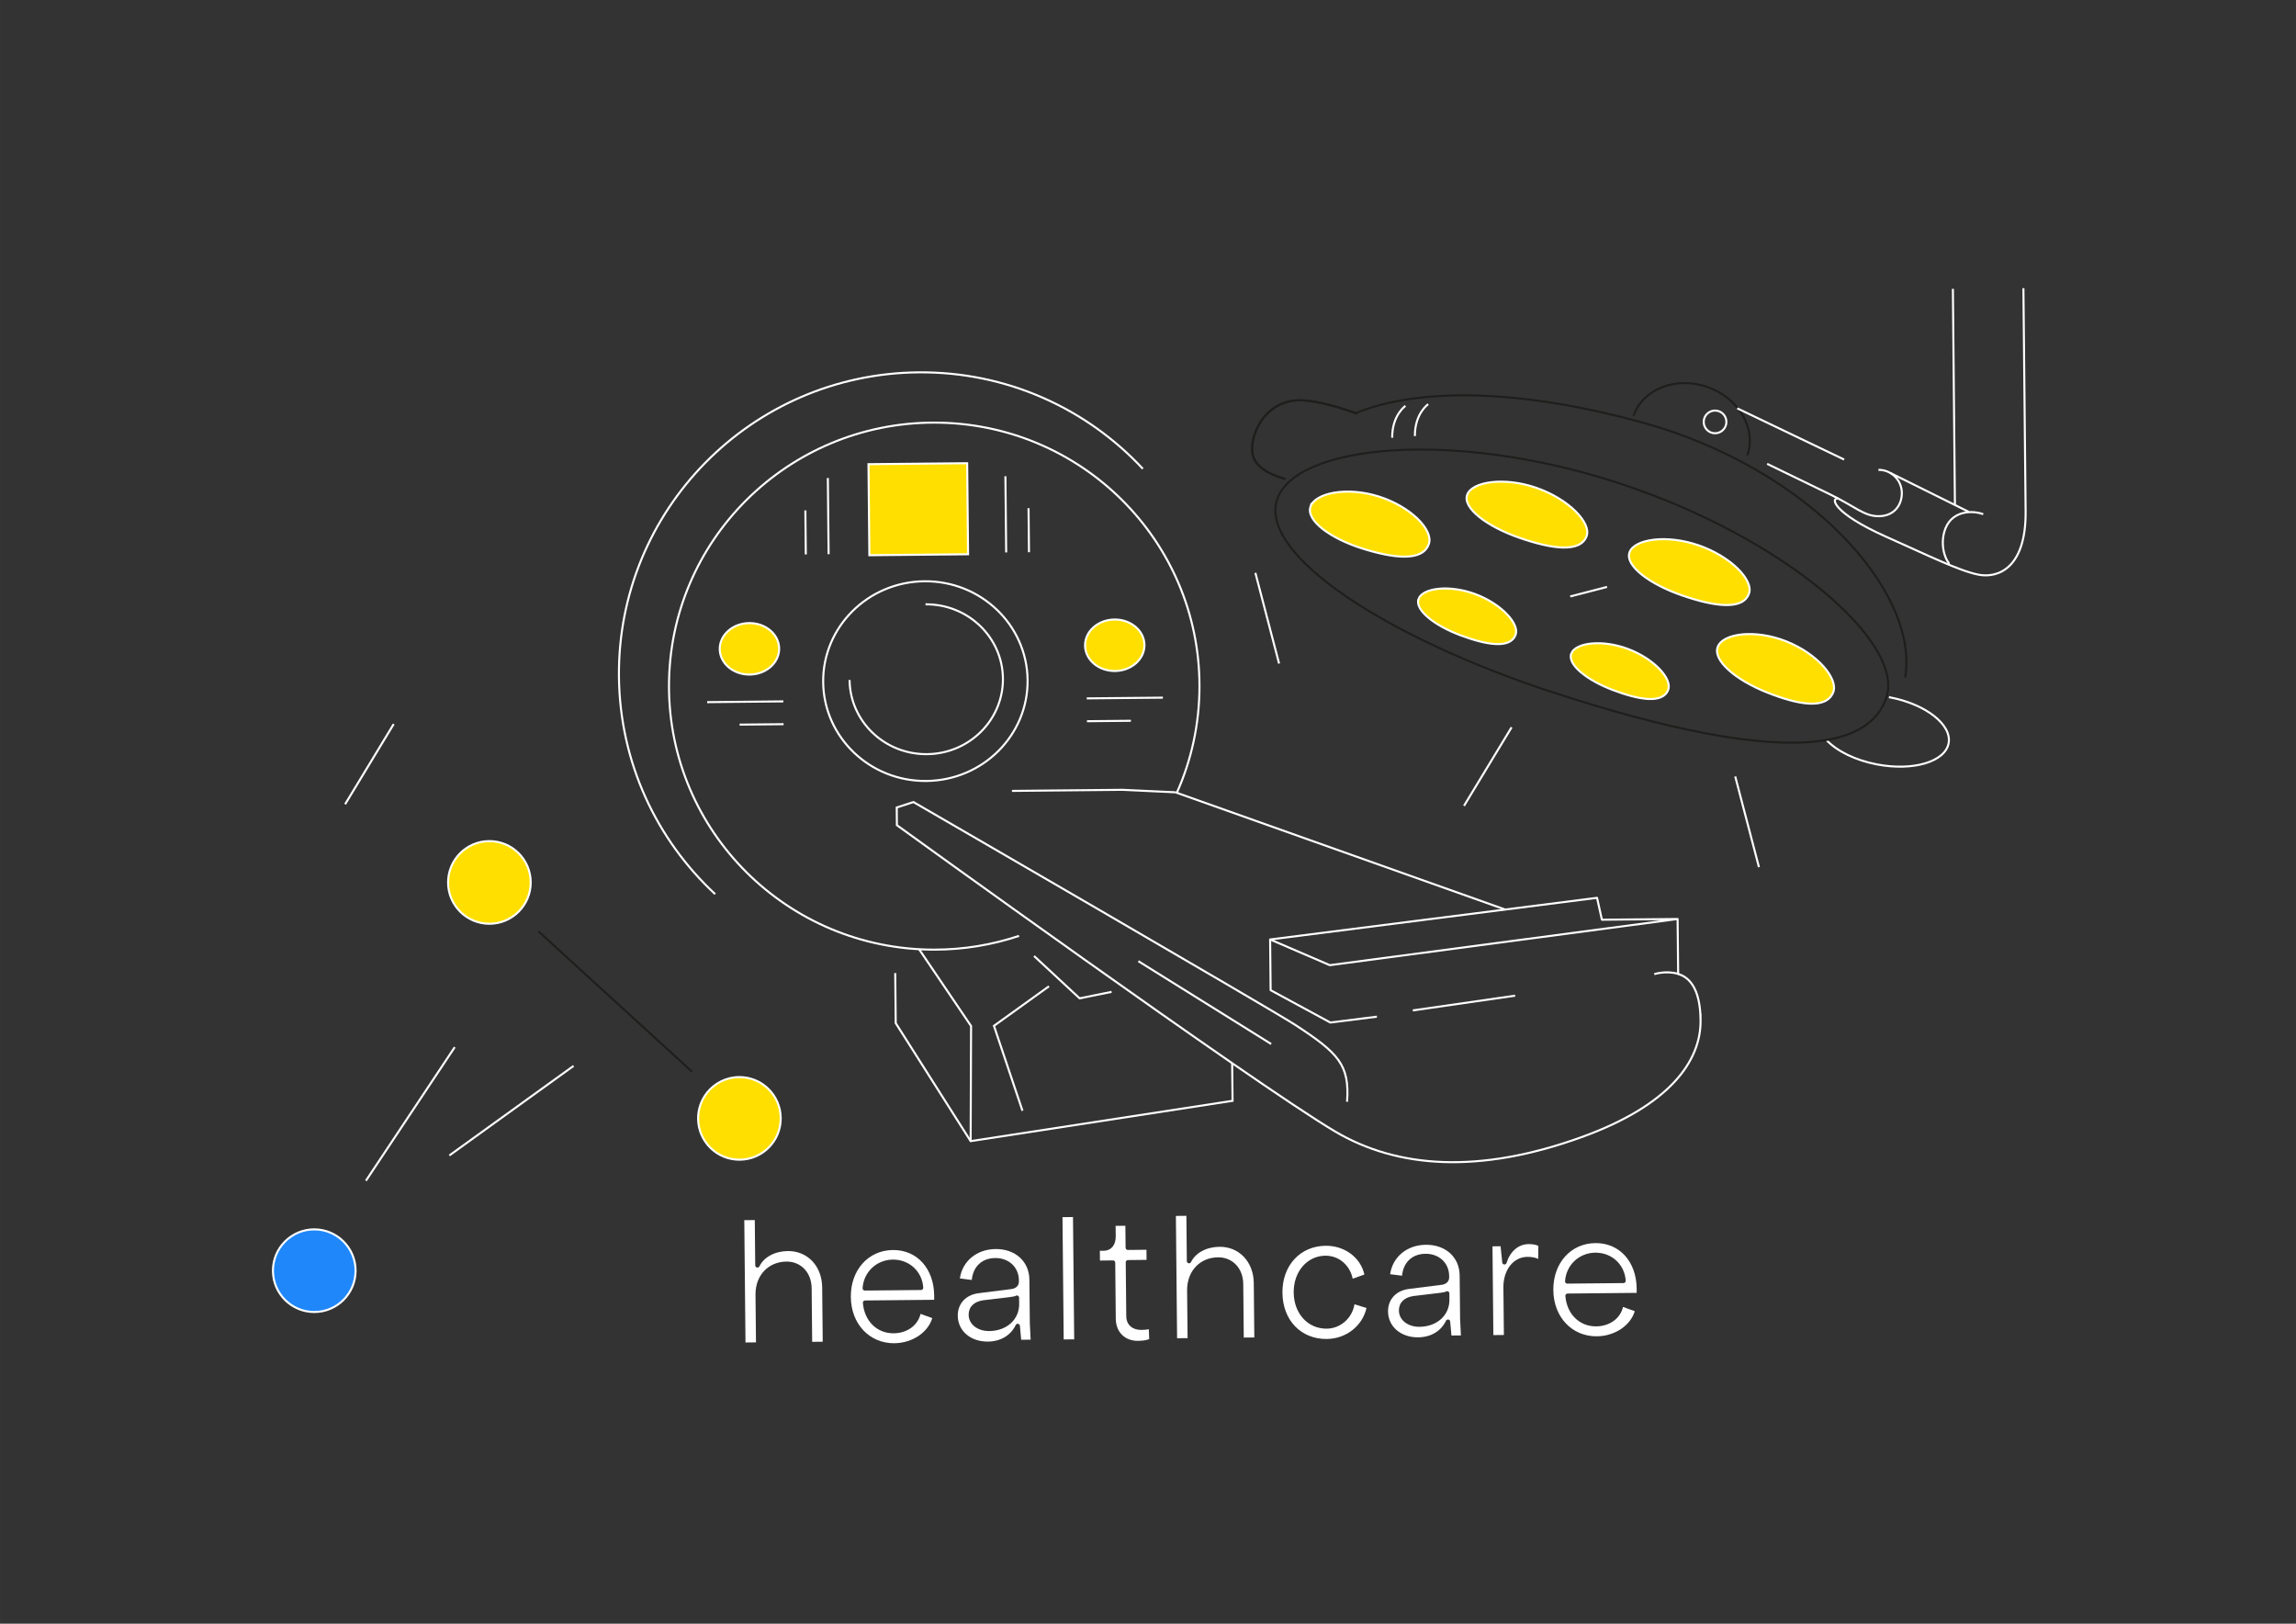 <?xml version="1.0" encoding="UTF-8"?><svg id="uuid-e8140e5e-02cb-4b33-9227-75f1c726b6ad" xmlns="http://www.w3.org/2000/svg" width="29.7cm" height="21cm" viewBox="0 0 841.89 595.28"><rect x="0" y="0" width="841.89" height="595.28" fill="#333333" stroke="none"/><g><path d="M640.7,166.97c3.43-9.85-3.14-21.09-14.66-25.1-11.53-4.01-23.65,.73-27.07,10.58" style="fill:none; stroke:#1e1e1c; stroke-miterlimit:10; stroke-width:.75px;"/><circle cx="628.87" cy="154.68" r="4.16" style="fill:none; stroke:#ffffff; stroke-miterlimit:10; stroke-width:.75px;"/><line x1="676.2" y1="168.48" x2="637.01" y2="149.71" style="fill:none; stroke:#ffffff; stroke-miterlimit:10; stroke-width:.75px;"/><path d="M688.78,172.25c4.69-.04,8.53,3.72,8.58,8.42,.04,4.69-2.98,8.53-8.42,8.58-5.43,.05-8.51-3.46-18.25-8.18l-22.72-11.02" style="fill:none; stroke:#ffffff; stroke-miterlimit:10; stroke-width:.75px;"/><line x1="693.04" y1="173.35" x2="721.89" y2="187.65" style="fill:none; stroke:#ffffff; stroke-miterlimit:10; stroke-width:.75px;"/><path d="M497.66,151.69s-13.03-5.01-21.26-4.94c-13.58,.13-18.92,14.69-16.86,20.71s11.78,8.09,11.78,8.09" style="fill:none; stroke:#1e1e1c; stroke-miterlimit:10; stroke-width:.75px;"/><g><path d="M698.59,248.39c5.19-31.36-35.07-76.65-96.6-93.56-41.7-11.47-80.16-13.44-104.93-3.36,.39,.14,.61,.23,.61,.23" style="fill:none; stroke:#1e1e1c; stroke-miterlimit:10; stroke-width:.75px;"/><path d="M497.06,151.47c-2.66-.98-13.48-4.78-20.66-4.71-13.58,.13-18.92,14.69-16.86,20.71,2.06,6.03,11.78,8.09,11.78,8.09" style="fill:none; stroke:#1e1e1c; stroke-miterlimit:10; stroke-width:.75px;"/></g><path d="M727.2,188.52c-3.89-1.49-12.16-1.58-14.33,6.67-1.61,6.14,1.29,11.44,2.04,11.32" style="fill:none; stroke:#ffffff; stroke-miterlimit:10; stroke-width:.75px;"/><path d="M674.1,182.79c-2.82-.54-2.72,4.98,17.76,14.11,15.04,6.7,26.41,12.32,33.48,13.76,7.06,1.44,17.61-2.13,17.41-23.21-.09-9.58-.77-77.56-.81-81.79" style="fill:none; stroke:#ffffff; stroke-miterlimit:10; stroke-width:.75px;"/><path d="M692.62,255.59c.11,.02,.23,.04,.34,.06,13.2,2.52,22.84,10.07,21.55,16.86-1.3,6.79-13.05,10.26-26.25,7.74-8.02-1.53-14.73-4.92-18.47-8.87" style="fill:none; stroke:#ffffff; stroke-miterlimit:10; stroke-width:.75px;"/><path d="M523.68,148.19s-4.95,3.37-4.87,11.68" style="fill:none; stroke:#ffffff; stroke-miterlimit:10; stroke-width:.75px;"/><path d="M515.36,148.8s-4.95,3.37-4.87,11.68" style="fill:none; stroke:#ffffff; stroke-miterlimit:10; stroke-width:.75px;"/><line x1="716.08" y1="105.9" x2="716.83" y2="185.14" style="fill:none; stroke:#ffffff; stroke-miterlimit:10; stroke-width:.75px;"/><line x1="636.27" y1="284.67" x2="644.97" y2="317.92" style="fill:none; stroke:#ffffff; stroke-miterlimit:10; stroke-width:.75px;"/><line x1="460.32" y1="210.02" x2="469.01" y2="243.27" style="fill:none; stroke:#ffffff; stroke-miterlimit:10; stroke-width:.75px;"/><line x1="554.27" y1="266.64" x2="536.82" y2="295.43" style="fill:none; stroke:#ffffff; stroke-miterlimit:10; stroke-width:.75px;"/><path d="M468.28,183.17c6.63-20.23,64.73-25.88,125.37-6.02,60.57,19.84,104.68,58.28,98.07,78.49,0,.02-.01,.05-.02,.07-2.98,8.94-11.07,13.88-22.8,15.72-22.88,3.6-59.65-4.55-99.74-17.68-60.64-19.86-107.51-50.35-100.88-70.58Z" style="fill:none; stroke:#1e1e1c; stroke-miterlimit:10; stroke-width:.75px;"/><path d="M597.5,202.53c-1.68,4.84,7.26,11.6,19.15,15.72,11.89,4.13,22.46,5.63,24.68-.68,1.7-4.83-6.55-13.51-18.45-17.63-11.89-4.13-23.71-2.25-25.38,2.59Z" style="fill:#fedf00; stroke:#ffffff; stroke-miterlimit:10; stroke-width:.75px;"/><path d="M537.97,181.44c-1.68,4.84,7.26,11.6,19.15,15.72,11.89,4.13,22.46,5.63,24.68-.68,1.7-4.83-6.55-13.51-18.45-17.63-11.89-4.13-23.71-2.25-25.38,2.59Z" style="fill:#fedf00; stroke:#ffffff; stroke-miterlimit:10; stroke-width:.75px;"/><path d="M480.5,185.82c-1.59,5.05,7.32,11.6,19.12,15.31,11.79,3.7,22.23,4.77,24.34-1.82,1.61-5.05-6.66-13.6-18.45-17.3-11.79-3.7-23.42-1.23-25.01,3.82Z" style="fill:#fedf00; stroke:#ffffff; stroke-miterlimit:10; stroke-width:.75px;"/><path d="M629.88,237.1c-1.97,4.92,6.42,12.13,17.9,16.71,11.48,4.59,21.81,6.45,24.4,.03,1.99-4.91-5.6-14.07-17.08-18.66-11.48-4.59-23.26-3.01-25.22,1.91Z" style="fill:#fedf00; stroke:#ffffff; stroke-miterlimit:10; stroke-width:.75px;"/><path d="M576.16,239.62c-1.5,3.97,5.65,9.74,15.29,13.38,9.64,3.64,18.26,5.09,20.24-.1,1.52-3.97-5.02-11.31-14.67-14.95-9.64-3.64-19.37-2.31-20.87,1.67Z" style="fill:#fedf00; stroke:#ffffff; stroke-miterlimit:10; stroke-width:.75px;"/><path d="M520.16,219.56c-1.49,3.98,5.68,9.72,15.33,13.34,9.65,3.61,18.28,5.04,20.24-.15,1.51-3.97-5.05-11.29-14.71-14.91-9.65-3.61-19.38-2.26-20.87,1.72Z" style="fill:#fedf00; stroke:#ffffff; stroke-miterlimit:10; stroke-width:.75px;"/><line x1="589.26" y1="215.17" x2="575.76" y2="218.67" style="fill:none; stroke:#ffffff; stroke-miterlimit:10; stroke-width:.75px;"/></g><g><path d="M324.16,196.06m-81.19,.8" style="fill:none; stroke:#ffffff; stroke-miterlimit:10; stroke-width:.75px;"/><g><g><g><ellipse cx="274.82" cy="237.85" rx="10.89" ry="9.44" transform="translate(-2.33 2.72) rotate(-.56)" style="fill:#fedf00; stroke:#ffffff; stroke-miterlimit:10; stroke-width:.75px;"/><ellipse cx="408.77" cy="236.53" rx="10.89" ry="9.44" transform="translate(-2.31 4.04) rotate(-.56)" style="fill:#fedf00; stroke:#ffffff; stroke-miterlimit:10; stroke-width:.75px;"/><ellipse cx="339.34" cy="249.68" rx="37.48" ry="36.61" transform="translate(-2.45 3.36) rotate(-.56)" style="fill:none; stroke:#ffffff; stroke-miterlimit:10; stroke-width:.75px;"/><path d="M311.52,249.3c.15,15.17,12.86,27.34,28.39,27.19,15.53-.15,27.99-12.57,27.84-27.74-.15-15.17-12.86-27.34-28.39-27.19" style="fill:none; stroke:#ffffff; stroke-miterlimit:10; stroke-width:.75px;"/><line x1="555.57" y1="365.03" x2="518.04" y2="370.44" style="fill:none; stroke:#ffffff; stroke-miterlimit:10; stroke-width:.75px;"/><path d="M493.94,403.92c.96-13.58-3.12-17.79-19-28.17-8.74-5.71-140-81.7-140-81.7l-6.13,1.99,.06,6.49s130.86,94.63,160.61,112.25c22.83,13.53,52.75,15.73,90.41,2.13,32.27-11.65,43.82-27.84,43.67-42.83-.05-5.4,0,0,0,0-.07-7.2-1.62-15.02-8.23-17.03-4.41-1.34-8.74,.09-8.74,.09" style="fill:none; stroke:#ffffff; stroke-miterlimit:10; stroke-width:.75px;"/><polyline points="504.88 372.73 487.81 374.88 465.91 363.02 465.73 344.43" style="fill:none; stroke:#ffffff; stroke-linejoin:round; stroke-width:.75px;"/><polyline points="615.14 336.92 587.38 337.19 585.6 329.16 465.73 344.43 487.61 353.85 615.14 336.92 615.34 357.05" style="fill:none; stroke:#ffffff; stroke-linecap:round; stroke-linejoin:round; stroke-width:.75px;"/><polyline points="451.8 389.78 451.95 403.58 355.91 418.36 328.44 375.1 328.26 356.75" style="fill:none; stroke:#ffffff; stroke-miterlimit:10; stroke-width:.75px;"/><polyline points="407.6 363.63 395.87 366.01 379.16 350.49" style="fill:none; stroke:#ffffff; stroke-miterlimit:10; stroke-width:.75px;"/><polyline points="374.92 407.23 364.46 376.09 384.63 361.59" style="fill:none; stroke:#ffffff; stroke-miterlimit:10; stroke-width:.75px;"/><polyline points="355.91 418.36 356.07 376.17 337.02 348.02" style="fill:none; stroke:#ffffff; stroke-miterlimit:10; stroke-width:.75px;"/></g><rect x="318.6" y="170.03" width="36.19" height="33.38" transform="translate(675.21 370.11) rotate(179.44)" style="fill:#fedf00; stroke:#ffffff; stroke-miterlimit:10; stroke-width:.75px;"/><g><line x1="303.55" y1="175.24" x2="303.83" y2="203.17" style="fill:none; stroke:#ffffff; stroke-miterlimit:10; stroke-width:.75px;"/><line x1="295.31" y1="187.13" x2="295.47" y2="203.26" style="fill:none; stroke:#ffffff; stroke-miterlimit:10; stroke-width:.75px;"/></g><g><line x1="259.3" y1="257.42" x2="287.24" y2="257.14" style="fill:none; stroke:#ffffff; stroke-miterlimit:10; stroke-width:.75px;"/><line x1="271.2" y1="265.66" x2="287.32" y2="265.5" style="fill:none; stroke:#ffffff; stroke-miterlimit:10; stroke-width:.75px;"/></g><g><line x1="426.41" y1="255.77" x2="398.48" y2="256.04" style="fill:none; stroke:#ffffff; stroke-miterlimit:10; stroke-width:.75px;"/><line x1="414.69" y1="264.25" x2="398.56" y2="264.41" style="fill:none; stroke:#ffffff; stroke-miterlimit:10; stroke-width:.75px;"/></g><g><line x1="368.66" y1="174.59" x2="368.94" y2="202.53" style="fill:none; stroke:#ffffff; stroke-miterlimit:10; stroke-width:.75px;"/><line x1="377.14" y1="186.32" x2="377.3" y2="202.45" style="fill:none; stroke:#ffffff; stroke-miterlimit:10; stroke-width:.75px;"/></g></g><line x1="466.11" y1="382.75" x2="417.41" y2="352.39" style="fill:none; stroke:#ffffff; stroke-miterlimit:10; stroke-width:.75px;"/></g></g><g><line x1="144.36" y1="265.45" x2="126.55" y2="294.84" style="fill:none; stroke:#ffffff; stroke-miterlimit:10; stroke-width:.75px;"/><circle cx="179.45" cy="323.52" r="15.15" style="fill:#fedf00; stroke:#ffffff; stroke-miterlimit:10; stroke-width:.75px;"/><circle cx="115.23" cy="465.86" r="15.15" style="fill:#1f87fa; stroke:#ffffff; stroke-miterlimit:10; stroke-width:.75px;"/><path d="M255.98,410.19c-.04-3.66,1.23-7.03,3.36-9.68,2.74-3.39,6.92-5.58,11.63-5.63,8.37-.09,15.22,6.63,15.3,14.99,.09,8.37-6.63,15.22-14.99,15.3-8.37,.09-15.22-6.63-15.3-14.99Z" style="fill:#fedf00; stroke:#ffffff; stroke-miterlimit:10; stroke-width:.75px;"/><line x1="253.81" y1="392.96" x2="197.47" y2="341.48" style="fill:none; stroke:#1e1e1c; stroke-miterlimit:10; stroke-width:.75px;"/><line x1="134.18" y1="432.86" x2="166.74" y2="383.91" style="fill:none; stroke:#ffffff; stroke-miterlimit:10; stroke-width:.75px;"/><line x1="164.77" y1="423.61" x2="210.31" y2="390.78" style="fill:none; stroke:#ffffff; stroke-miterlimit:10; stroke-width:.75px;"/></g><g><path d="M297.8,491.94l-.19-19.69c-.06-5.69-3.94-9.79-9.24-9.73-6.6,.07-11.26,4.93-11.35,11.83l.18,17.79-3.85,.04-.44-44.84,3.85-.04,.16,16.61c0,.37,.26,.7,.63,.78,.06,.01,.12,.02,.19,.02,.3,0,.58-.17,.72-.45,1.66-3.41,5.66-5.55,10.43-5.6,7.21-.07,12.5,5.51,12.58,13.28l.2,19.96-3.85,.04Z" style="fill:#ffffff;"/><path d="M328.01,492.46c-9.19,.09-15.93-7.03-16.03-16.94s6.39-17.15,15.42-17.24c8.82-.09,15.04,6.77,15.14,16.67,0,.51,.01,1.06,0,1.58l-25.34,.25c-.22,0-.44,.1-.59,.26-.15,.16-.23,.38-.21,.61,.51,6.63,5.15,11.22,11.3,11.16,4.97-.05,8.87-2.93,9.84-7.12l4.3,1.55c-1.53,5.24-7.34,9.15-13.83,9.21Zm-.64-30.67c-5.95,.06-10.71,4.57-11.08,10.49-.01,.22,.07,.44,.22,.61,.15,.16,.37,.25,.59,.25l20.63-.2c.22,0,.43-.09,.58-.26,.15-.16,.23-.38,.22-.6-.35-5.93-5.14-10.35-11.16-10.29Z" style="fill:#ffffff;"/><path d="M362.23,491.85c-6.34,.06-10.98-3.92-11.04-9.47-.04-4.49,3.02-7.74,7.8-8.29l11.74-1.48c1.78-.19,2.89-1.25,2.87-2.74v-.55c-.05-4.74-3.7-8.15-8.68-8.1s-8.14,3.24-8.59,8.04l-4.37-.55c.9-6.33,6.17-10.72,13.07-10.79,7.25-.07,12.36,4.55,12.42,11.23l.16,15.98,.3,6.02-3.47,.03-.47-5.13c-.03-.36-.3-.66-.66-.72-.05,0-.1-.01-.15-.01-.3,0-.58,.18-.72,.46-1.83,3.81-5.55,6.03-10.22,6.07Zm10.12-16.72c-.14,.06-.69,.23-1.9,.39l-9.96,1.19c-3.41,.5-5.34,2.45-5.31,5.36,.03,3.42,3.28,5.97,7.56,5.92,6.4-.06,11.01-4.24,10.96-9.93l-.02-2.32c0-.33-.2-.62-.51-.74-.1-.04-.2-.06-.31-.06-.18,0-.36,.07-.51,.19Z" style="fill:#ffffff;"/><rect x="389.85" y="446.17" width="3.85" height="44.84" transform="translate(-4.6 3.89) rotate(-.56)" style="fill:#ffffff;"/><path d="M417.28,491.58c-4.83,.05-8.11-3.22-8.15-8.13l-.2-20.56c0-.45-.37-.8-.81-.8l-4.79,.05-.04-3.58h1.38c2.77-.04,4.48-2.07,4.44-5.3l-.04-3.84,3.58-.04,.08,8.07c0,.45,.37,.8,.81,.8l6.84-.07,.04,3.71-6.84,.07c-.45,0-.8,.37-.8,.81l.2,19.81c.03,3.06,2.19,5.02,5.5,4.99,1.2-.01,2-.09,2.77-.25l.13,3.64c-1.19,.42-2.39,.59-4.09,.61Z" style="fill:#ffffff;"/><path d="M456.06,490.38l-.19-19.69c-.06-5.69-3.94-9.79-9.24-9.73-6.6,.07-11.26,4.93-11.35,11.83l.18,17.79-3.85,.04-.44-44.84,3.85-.04,.16,16.61c0,.37,.26,.7,.63,.78,.06,.01,.12,.02,.19,.02,.3,0,.58-.17,.72-.45,1.66-3.41,5.66-5.55,10.43-5.6,7.21-.07,12.5,5.51,12.58,13.28l.2,19.96-3.85,.04Z" style="fill:#ffffff;"/><path d="M486.54,490.9c-9.5,.09-16.2-6.87-16.3-16.93s6.56-17.16,15.83-17.25c6.97-.07,12.84,4.33,14.22,10.54l-4.29,1.54c-1.02-4.99-5.1-8.49-10.03-8.44-6.69,.07-11.68,5.87-11.6,13.49,.08,7.75,5.18,13.33,12.14,13.26,5.05-.05,9.33-3.9,10.15-8.93l4.41,1.35c-1.49,6.56-7.48,11.29-14.52,11.36Z" style="fill:#ffffff;"/><path d="M520,490.29c-6.34,.06-10.98-3.92-11.04-9.47-.04-4.49,3.02-7.74,7.8-8.29l11.74-1.48c1.78-.19,2.89-1.25,2.87-2.74v-.55c-.05-4.74-3.7-8.15-8.68-8.1s-8.14,3.24-8.59,8.04l-4.37-.55c.9-6.33,6.17-10.72,13.07-10.79,7.25-.07,12.35,4.55,12.42,11.23l.16,15.98,.3,6.02-3.47,.03-.47-5.13c-.03-.36-.3-.66-.66-.72-.05,0-.1-.01-.15-.01-.3,0-.59,.18-.72,.46-1.83,3.81-5.55,6.03-10.22,6.07Zm10.12-16.72c-.14,.06-.69,.23-1.9,.39l-9.96,1.19c-3.41,.5-5.34,2.45-5.31,5.36,.03,3.42,3.28,5.97,7.56,5.92,6.4-.06,11.01-4.24,10.96-9.93l-.02-2.32c0-.33-.2-.62-.51-.74-.1-.04-.2-.06-.31-.06-.18,0-.36,.07-.51,.19Z" style="fill:#ffffff;"/><path d="M547.58,489.47l-.32-32.54,2.97-.03,.61,5.96c.04,.38,.34,.68,.72,.72,.03,0,.06,0,.09,0,.35,0,.66-.23,.76-.57,1.34-4.28,4.37-6.86,8.11-6.9,1.46-.01,2.8,.24,3.56,.67l-.05,4.75c-1.13-.51-2.46-.75-4.01-.74-4.99,.05-8.67,4.61-8.76,10.85l.18,17.79-3.85,.04Z" style="fill:#ffffff;"/><path d="M585.6,489.92c-9.19,.09-15.93-7.03-16.03-16.94s6.39-17.15,15.42-17.24c8.82-.09,15.04,6.77,15.14,16.67,0,.51,.01,1.06,0,1.58l-25.34,.25c-.22,0-.44,.1-.59,.26-.15,.16-.23,.38-.21,.61,.51,6.63,5.15,11.22,11.3,11.16,4.97-.05,8.87-2.93,9.84-7.12l4.3,1.55c-1.53,5.24-7.34,9.15-13.83,9.21Zm-.65-30.67c-5.95,.06-10.71,4.57-11.08,10.49-.01,.22,.07,.44,.22,.61,.15,.16,.37,.25,.59,.25l20.63-.2c.22,0,.43-.09,.58-.26s.23-.38,.22-.6c-.35-5.93-5.14-10.35-11.16-10.29Z" style="fill:#ffffff;"/></g><g><path d="M419.05,171.87c-20.49-22.02-49.87-35.68-82.37-35.36-61.2,.6-110.33,50.54-109.73,111.55,.31,31.52,13.84,59.82,35.28,79.74" style="fill:none; stroke:#ffffff; stroke-miterlimit:10; stroke-width:.75px;"/><line x1="430.99" y1="290.47" x2="551.9" y2="333.45" style="fill:none; stroke:#ffffff; stroke-miterlimit:10; stroke-width:.75px;"/><polyline points="371.06 289.96 411.56 289.56 430.99 290.47" style="fill:none; stroke:#ffffff; stroke-miterlimit:10; stroke-width:.75px;"/></g><path d="M373.66,343.11c-9.77,3.27-20.23,5.05-31.1,5.05-53.71,0-97.26-43.25-97.26-96.61s43.54-96.61,97.26-96.61,97.26,43.25,97.26,96.61c0,13.94-2.97,27.18-8.32,39.15" style="fill:none; stroke:#ffffff; stroke-miterlimit:10; stroke-width:.75px;"/></svg>